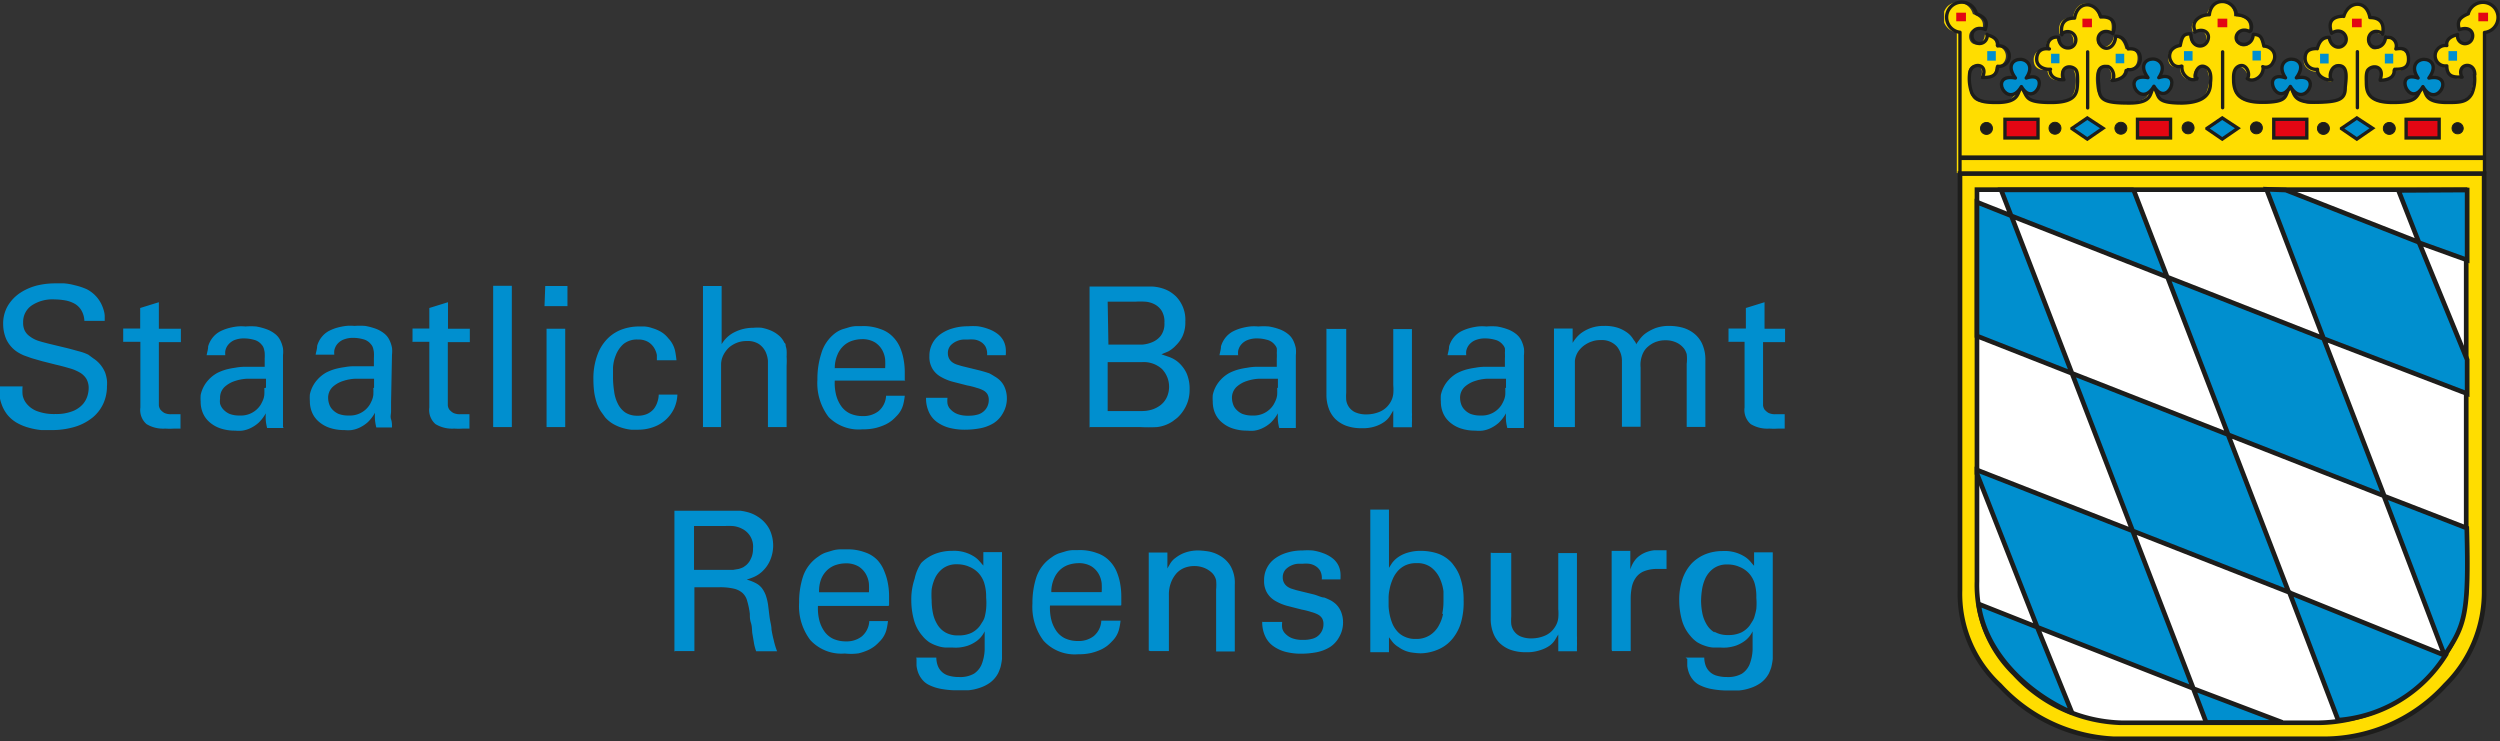 <?xml version="1.0" encoding="UTF-8"?>
<svg xmlns="http://www.w3.org/2000/svg" viewBox="0 0 133.93 39.7">
  <rect x="0" y="0" width="133.93" height="39.7" fill="#333333" stroke="none"/>
  <defs>
    <clipPath id="clip-path">
      <rect x="104.15" y="0.01" width="29.78" height="39.68" fill="none"></rect>
    </clipPath>
  </defs>
  <title>Zeichenfläche 1</title>
  <path d="M37.18,28.18h1.65a3.34,3.34,0,0,1,.41,0,1.29,1.29,0,0,1,.5.14,1.06,1.06,0,0,1,.6,1.07,1.22,1.22,0,0,1-.06.41,1.57,1.57,0,0,1-.14.29,1.08,1.08,0,0,1-.17.19l-.14.1a1.28,1.28,0,0,1-.26.1l-.3.05-.28,0H37.18V28.18Zm-1,6.7H37.2V31.46h1.32a3.31,3.31,0,0,1,.77.07,1.08,1.08,0,0,1,.48.23.88.88,0,0,1,.26.44,4.23,4.23,0,0,1,.14.68c0,.15,0,.31.06.49s.05.36.07.54l.09.53a2.44,2.44,0,0,0,.12.45h1.12a4,4,0,0,1-.18-.6,5.78,5.78,0,0,1-.12-.57c0-.19-.06-.38-.09-.58s-.05-.41-.08-.63a2.7,2.7,0,0,0-.13-.6,1.45,1.45,0,0,0-.22-.41,1,1,0,0,0-.34-.27,2.31,2.31,0,0,0-.47-.18,3.54,3.54,0,0,0,.41-.15,1.58,1.58,0,0,0,.48-.34,1.73,1.73,0,0,0,.39-.6,2,2,0,0,0,.14-.74,2,2,0,0,0-.2-.87,1.75,1.75,0,0,0-.64-.68,1.85,1.85,0,0,0-.45-.21,2.73,2.73,0,0,0-.48-.1l-.45,0H36.13V34.9Zm7.7-3.15A1.8,1.8,0,0,1,44,31a1.34,1.34,0,0,1,.34-.48,1.24,1.24,0,0,1,.46-.26,1.73,1.73,0,0,1,.49-.08,1.31,1.31,0,0,1,.71.17,1.17,1.17,0,0,1,.39.41,1.32,1.32,0,0,1,.16.51,4.21,4.21,0,0,1,0,.46H43.85Zm3.75.69v-.51a3.72,3.72,0,0,0-.06-.64,3,3,0,0,0-.19-.65A1.85,1.85,0,0,0,47,30a1.63,1.63,0,0,0-.66-.41,2.63,2.63,0,0,0-1-.16H45a1.63,1.63,0,0,0-.36.05l-.4.12a1.47,1.47,0,0,0-.39.21,2.1,2.1,0,0,0-.83,1.07,4.44,4.44,0,0,0-.21,1.41,3,3,0,0,0,.6,2,2.26,2.26,0,0,0,1.85.72A2.91,2.91,0,0,0,46,35a2.86,2.86,0,0,0,.52-.18,1.81,1.81,0,0,0,.37-.23,2.54,2.54,0,0,0,.23-.22,1.37,1.37,0,0,0,.36-.6,3.16,3.16,0,0,0,.09-.5h-1a1.15,1.15,0,0,1-.41.83,1.31,1.31,0,0,1-.83.26,1.65,1.65,0,0,1-.7-.14,1.21,1.21,0,0,1-.47-.4,1.83,1.83,0,0,1-.27-.6,2.62,2.62,0,0,1-.07-.76H47.6Zm3,1.45a1.21,1.21,0,0,1-.44-.46,1.86,1.86,0,0,1-.22-.61,3.55,3.55,0,0,1-.06-.64,4.4,4.4,0,0,1,0-.58,2.29,2.29,0,0,1,.19-.63,1.4,1.4,0,0,1,.43-.51,1.23,1.23,0,0,1,.75-.21,1.56,1.56,0,0,1,.64.13,1.39,1.39,0,0,1,.5.34,1.44,1.44,0,0,1,.3.51,2.48,2.48,0,0,1,.11.8,3.52,3.52,0,0,1,0,.6,3.14,3.14,0,0,1-.07.41.91.91,0,0,1-.12.28l-.14.22a1.27,1.27,0,0,1-.45.38,1.57,1.57,0,0,1-.71.14,1.32,1.32,0,0,1-.73-.18ZM49.1,35.29c0,.12,0,.24,0,.37a1.62,1.62,0,0,0,.09.38,1.31,1.31,0,0,0,.21.36,1.06,1.06,0,0,0,.38.3,2.42,2.42,0,0,0,.61.2,4.44,4.44,0,0,0,.89.08l.59,0a2.55,2.55,0,0,0,.61-.13,2,2,0,0,0,.56-.28,1.5,1.5,0,0,0,.43-.5,2.52,2.52,0,0,0,.13-.33,3.53,3.53,0,0,0,.08-.44c0-.17,0-.37,0-.6s0-.5,0-.82v-3.3l0-1h-1v.72l-.21-.24a1.37,1.37,0,0,0-.31-.26,2,2,0,0,0-1.15-.29,2.53,2.53,0,0,0-.91.16,2.17,2.17,0,0,0-.75.49A2.36,2.36,0,0,0,49,31a3.43,3.43,0,0,0-.18,1.17,4,4,0,0,0,.13,1,2.16,2.16,0,0,0,.47.9,1.68,1.68,0,0,0,.37.34,2,2,0,0,0,.42.19,1.65,1.65,0,0,0,.43.09l.39,0a2.38,2.38,0,0,0,.34,0,2.29,2.29,0,0,0,.48-.1,1.88,1.88,0,0,0,.5-.27,1.34,1.34,0,0,0,.4-.5c0,.36,0,.68,0,1a2.44,2.44,0,0,1-.16.77,1.12,1.12,0,0,1-.41.5,1.51,1.51,0,0,1-.8.18,1.93,1.93,0,0,1-.58-.08.87.87,0,0,1-.57-.55,1.35,1.35,0,0,1-.07-.41H49.08Zm7.22-3.56a1.8,1.8,0,0,1,.15-.74,1.34,1.34,0,0,1,.34-.48,1.24,1.24,0,0,1,.46-.26,1.73,1.73,0,0,1,.49-.08,1.31,1.31,0,0,1,.71.17,1.17,1.17,0,0,1,.39.41,1.32,1.32,0,0,1,.16.51,4.21,4.21,0,0,1,0,.46H56.32Zm3.75.69v-.51a3.72,3.72,0,0,0-.06-.64,3,3,0,0,0-.19-.65,1.85,1.85,0,0,0-.39-.58,1.63,1.63,0,0,0-.66-.41,2.63,2.63,0,0,0-1-.16H57.5a1.63,1.63,0,0,0-.36.05l-.4.12a1.47,1.47,0,0,0-.39.21,2.1,2.1,0,0,0-.83,1.07,4.44,4.44,0,0,0-.21,1.41,3,3,0,0,0,.6,2,2.26,2.26,0,0,0,1.85.72,2.91,2.91,0,0,0,.7-.07,2.86,2.86,0,0,0,.52-.18,1.81,1.81,0,0,0,.37-.23,2.54,2.54,0,0,0,.23-.22,1.37,1.37,0,0,0,.36-.6,3.16,3.16,0,0,0,.09-.5H59a1.15,1.15,0,0,1-.41.83,1.31,1.31,0,0,1-.83.26,1.65,1.65,0,0,1-.7-.14,1.21,1.21,0,0,1-.47-.4,1.83,1.83,0,0,1-.27-.6,2.62,2.62,0,0,1-.07-.76h3.78Zm1.55,2.46h1v-3a1.78,1.78,0,0,1,.12-.69,1.57,1.57,0,0,1,.3-.49,1.17,1.17,0,0,1,.44-.29,1.49,1.49,0,0,1,1,0,1.34,1.34,0,0,1,.44.27.81.81,0,0,1,.23.41,2.54,2.54,0,0,1,0,.49V34.9h1V31.32a1.81,1.81,0,0,0-.23-1,1.57,1.57,0,0,0-.55-.54,1.84,1.84,0,0,0-.64-.24,4,4,0,0,0-.5-.05,2.13,2.13,0,0,0-.76.12,1.82,1.82,0,0,0-.5.28,1,1,0,0,0-.29.32l-.14.24v-.85h-1v5.25Zm6-1.57a1.75,1.75,0,0,0,.17.8,1.32,1.32,0,0,0,.46.53,2,2,0,0,0,.66.29,3.31,3.31,0,0,0,.77.09,4.51,4.51,0,0,0,.81-.07,2.19,2.19,0,0,0,.75-.28,1.46,1.46,0,0,0,.5-.54,1.54,1.54,0,0,0,.21-.8,1.52,1.52,0,0,0-.09-.51,1.17,1.17,0,0,0-.31-.47,1.44,1.44,0,0,0-.25-.18,3.36,3.36,0,0,0-.36-.16c-.15,0-.34-.11-.58-.17l-.9-.22-.23-.07a.88.88,0,0,1-.24-.11.58.58,0,0,1-.27-.49.62.62,0,0,1,.15-.44,1,1,0,0,1,.34-.23,1,1,0,0,1,.36-.08h.23a1.72,1.72,0,0,1,.31,0,.85.85,0,0,1,.34.11.75.75,0,0,1,.27.26.83.83,0,0,1,.09.47h1a2.3,2.3,0,0,0,0-.36,1.18,1.18,0,0,0-.12-.41,1.14,1.14,0,0,0-.34-.39,1.83,1.83,0,0,0-.48-.25,2.61,2.61,0,0,0-.55-.14,3.44,3.44,0,0,0-.54,0,2.75,2.75,0,0,0-.84.12,2.08,2.08,0,0,0-.65.32,1.41,1.41,0,0,0-.57,1.16,1.23,1.23,0,0,0,.16.67,1.21,1.21,0,0,0,.44.43,2.59,2.59,0,0,0,.65.27l.78.2a3.75,3.75,0,0,1,.51.13,1.59,1.59,0,0,1,.36.14.58.58,0,0,1,.21.2.61.61,0,0,1,.07.32.79.79,0,0,1-.17.49.77.77,0,0,1-.39.27,1.73,1.73,0,0,1-.54.07,1.57,1.57,0,0,1-.58-.09,1,1,0,0,1-.36-.24.6.6,0,0,1-.17-.31,1.22,1.22,0,0,1,0-.32h-1Zm9.69-.44a2.08,2.08,0,0,1-.24.66,1.4,1.4,0,0,1-.47.5,1.35,1.35,0,0,1-.75.2,1.32,1.32,0,0,1-.62-.13,1.11,1.11,0,0,1-.41-.32,1.43,1.43,0,0,1-.25-.43,2.92,2.92,0,0,1-.13-.46,3.35,3.35,0,0,1-.05-.4V32a2.18,2.18,0,0,1,.05-.42,2.35,2.35,0,0,1,.14-.48,1.61,1.61,0,0,1,.26-.46,1.28,1.28,0,0,1,.42-.34,1.34,1.34,0,0,1,.63-.13,1.21,1.21,0,0,1,.81.25,1.55,1.55,0,0,1,.44.58,2.38,2.38,0,0,1,.19.68c0,.23,0,.41,0,.54a3.27,3.27,0,0,1-.07.68ZM74.41,27.3h-1v6.64l0,1h1l0-.8.19.25a1.2,1.2,0,0,0,.33.28,1.57,1.57,0,0,0,.66.28,4.26,4.26,0,0,0,.51.05,2.5,2.5,0,0,0,1-.23,2,2,0,0,0,.81-.68,2.47,2.47,0,0,0,.35-.71,3.93,3.93,0,0,0,.15-1.21,4.06,4.06,0,0,0-.06-.75,3.47,3.47,0,0,0-.15-.56,2.13,2.13,0,0,0-.2-.4c-.07-.11-.14-.2-.2-.28a1.84,1.84,0,0,0-.82-.54,2.93,2.93,0,0,0-.85-.13,2.39,2.39,0,0,0-.76.11,1.79,1.79,0,0,0-.5.25,1.41,1.41,0,0,0-.3.3l-.16.25V27.29Zm5.45,2.31v3.54a2.09,2.09,0,0,0,.12.72,1.52,1.52,0,0,0,.35.57,1.69,1.69,0,0,0,.59.37,2.41,2.41,0,0,0,.85.13,2.09,2.09,0,0,0,.71-.1A1.79,1.79,0,0,0,83,34.6a1.1,1.1,0,0,0,.3-.31l.18-.3,0,.9h1v-.26a2.91,2.91,0,0,0,0-.3,2,2,0,0,0,0-.26V29.63h-1v3a2.75,2.75,0,0,1,0,.47,1.1,1.1,0,0,1-.19.51,1.18,1.18,0,0,1-.54.45,1.82,1.82,0,0,1-.7.14,1.43,1.43,0,0,1-.6-.11.84.84,0,0,1-.49-.66,2.8,2.8,0,0,1,0-.4V29.62h-1Zm6.5,5.27h1v-2.8a3.21,3.21,0,0,1,.06-.63,1.32,1.32,0,0,1,.22-.51,1,1,0,0,1,.44-.34,1.87,1.87,0,0,1,.72-.12h.29l.19,0v-1H89l-.39,0a1.82,1.82,0,0,0-.36.08,1.41,1.41,0,0,0-.37.18,1.18,1.18,0,0,0-.32.31,1.51,1.51,0,0,0-.22.46l0-1h-1c0,.18,0,.35,0,.53s0,.36,0,.54v4.22Zm5.49-1a1.21,1.21,0,0,1-.44-.46,1.86,1.86,0,0,1-.22-.61,3.55,3.55,0,0,1-.06-.64,4.4,4.4,0,0,1,.05-.58,2.29,2.29,0,0,1,.19-.63,1.4,1.4,0,0,1,.43-.51,1.23,1.23,0,0,1,.75-.21,1.56,1.56,0,0,1,.64.13,1.39,1.39,0,0,1,.5.34,1.44,1.44,0,0,1,.3.51,2.52,2.52,0,0,1,.1.8,3.52,3.52,0,0,1,0,.6A3.14,3.14,0,0,1,94,33a.91.91,0,0,1-.12.28l-.14.22a1.27,1.27,0,0,1-.45.38,1.57,1.57,0,0,1-.71.14,1.37,1.37,0,0,1-.74-.18Zm-1.46,1.42c0,.12,0,.24,0,.37a1.62,1.62,0,0,0,.09.38,1.31,1.31,0,0,0,.21.36,1.06,1.06,0,0,0,.38.3,2.42,2.42,0,0,0,.61.2,4.44,4.44,0,0,0,.89.08l.59,0a2.55,2.55,0,0,0,.61-.13,2,2,0,0,0,.56-.28,1.5,1.5,0,0,0,.43-.5,2.52,2.52,0,0,0,.13-.33,3.53,3.53,0,0,0,.08-.44c0-.17,0-.37,0-.6s0-.5,0-.82v-3.3l0-1h-1v.72c-.07-.07-.13-.15-.21-.24a1.37,1.37,0,0,0-.31-.26,2,2,0,0,0-1.15-.29,2.53,2.53,0,0,0-.91.16,2.17,2.17,0,0,0-.75.49,2.36,2.36,0,0,0-.5.83,3.43,3.43,0,0,0-.18,1.17,4,4,0,0,0,.13,1,2.16,2.16,0,0,0,.47.9,1.68,1.68,0,0,0,.37.34,2,2,0,0,0,.42.19,1.65,1.65,0,0,0,.43.09l.39,0a2.38,2.38,0,0,0,.34,0,2.29,2.29,0,0,0,.48-.1,1.88,1.88,0,0,0,.5-.27,1.34,1.34,0,0,0,.4-.5c0,.36,0,.68,0,1a2.44,2.44,0,0,1-.16.77,1.12,1.12,0,0,1-.41.5,1.51,1.51,0,0,1-.8.18,1.93,1.93,0,0,1-.58-.08.87.87,0,0,1-.57-.55,1.35,1.35,0,0,1-.07-.41h-1ZM0,20.66c0,.09,0,.2,0,.32a1.73,1.73,0,0,0,0,.38,2.41,2.41,0,0,0,.13.41,1.91,1.91,0,0,0,.25.43,1.84,1.84,0,0,0,.54.46,2.76,2.76,0,0,0,.65.26,3.78,3.78,0,0,0,.64.12l.53,0a4.28,4.28,0,0,0,1.29-.18,2.8,2.8,0,0,0,.94-.5,2.08,2.08,0,0,0,.57-.75,2.24,2.24,0,0,0,.19-.93,1.73,1.73,0,0,0,0-.3,2.07,2.07,0,0,0-.09-.4A1.65,1.65,0,0,0,5,19.2L4.73,19a2.68,2.68,0,0,0-.39-.15l-.66-.18L2.6,18.41c-.23-.06-.43-.11-.6-.17A1.58,1.58,0,0,1,1.57,18a.81.81,0,0,1-.25-.3.94.94,0,0,1-.08-.43,1.06,1.06,0,0,1,.45-.9,2,2,0,0,1,1.23-.33,3.53,3.53,0,0,1,.56.05,1.64,1.64,0,0,1,.5.17,1,1,0,0,1,.37.35,1.2,1.2,0,0,1,.17.58H5.61c0-.08,0-.17,0-.27a1.28,1.28,0,0,0-.06-.32,2,2,0,0,0-.14-.35,1.77,1.77,0,0,0-.77-.76A3.5,3.5,0,0,0,4,15.28a3.11,3.11,0,0,0-.57-.1l-.46,0A4.22,4.22,0,0,0,2,15.29a3,3,0,0,0-.92.4,2.18,2.18,0,0,0-.66.69,1.88,1.88,0,0,0-.25,1,2.05,2.05,0,0,0,.16.78,1.65,1.65,0,0,0,.62.71,2.55,2.55,0,0,0,.33.17l.42.15.56.16.75.19c.27.06.51.13.72.19a2.33,2.33,0,0,1,.55.23,1,1,0,0,1,.35.34,1,1,0,0,1,.12.52,1.48,1.48,0,0,1-.06.37,1.24,1.24,0,0,1-.24.45,1.44,1.44,0,0,1-.54.38,2.41,2.41,0,0,1-.94.16,2.59,2.59,0,0,1-1-.16,1.3,1.3,0,0,1-.54-.39,1,1,0,0,1-.22-.48,2.68,2.68,0,0,1,0-.45H0Zm6.59-2.35h.93v3.52a1,1,0,0,0,.33.89,1.71,1.71,0,0,0,1,.24,3.54,3.54,0,0,0,.48,0l.34,0v-.77l-.19,0-.28,0a.84.84,0,0,1-.4-.07.91.91,0,0,1-.21-.18.49.49,0,0,1-.08-.23c0-.08,0-.16,0-.22V18.33H9.69v-.72H8.51V16.19l-1,.31v1.1H6.6v.72Zm7.57,2.48a3.25,3.25,0,0,1,0,.36,1,1,0,0,1-.07.28,2.1,2.1,0,0,1-.13.26,1.25,1.25,0,0,1-1.12.57,1.44,1.44,0,0,1-.55-.09,1,1,0,0,1-.33-.24.75.75,0,0,1-.17-.3,1,1,0,0,1,0-.28.8.8,0,0,1,.24-.62,1.49,1.49,0,0,1,.56-.32,2.41,2.41,0,0,1,.64-.12l.46,0h.3l.26,0c0,.18,0,.34,0,.48Zm1,2.09c0-.13,0-.27,0-.42s0-.28,0-.41,0-.23,0-.33v-.17l0-2.52a1.58,1.58,0,0,0,0-.37,1.64,1.64,0,0,0-.15-.44,1,1,0,0,0-.3-.35,1.61,1.61,0,0,0-.45-.24,3.05,3.05,0,0,0-.54-.14,3.66,3.66,0,0,0-.57,0,2.37,2.37,0,0,0-.45,0,3.4,3.4,0,0,0-.46.09,2.35,2.35,0,0,0-.44.17,1.25,1.25,0,0,0-.36.28,1.34,1.34,0,0,0-.29.53c0,.17-.06.33-.08.47h1a1,1,0,0,1,0-.23.78.78,0,0,1,.13-.3.91.91,0,0,1,.31-.26,1.35,1.35,0,0,1,.59-.11,1.92,1.92,0,0,1,.49.07.76.76,0,0,1,.43.27.52.52,0,0,1,.11.19,1.44,1.44,0,0,1,.05.24,2.73,2.73,0,0,1,0,.32v.43l-.38,0h-.72a2.8,2.8,0,0,0-.48.05,4,4,0,0,0-.5.1,2.75,2.75,0,0,0-.46.18,1.83,1.83,0,0,0-.47.37,1.71,1.71,0,0,0-.42.81,2.47,2.47,0,0,0,0,.36,1.54,1.54,0,0,0,.12.61,1.33,1.33,0,0,0,.36.49,1.72,1.72,0,0,0,.58.33,2.45,2.45,0,0,0,.8.12,1.63,1.63,0,0,0,.37,0,1.5,1.5,0,0,0,.43-.13,1.85,1.85,0,0,0,.44-.29,2.14,2.14,0,0,0,.39-.51,2.61,2.61,0,0,0,0,.4,2.66,2.66,0,0,0,.07.39h.89ZM20,20.79a3.25,3.25,0,0,1,0,.36,1,1,0,0,1-.07.28,2.1,2.1,0,0,1-.13.26,1.25,1.25,0,0,1-1.12.57,1.44,1.44,0,0,1-.55-.09,1,1,0,0,1-.33-.24.75.75,0,0,1-.17-.3,1,1,0,0,1-.05-.28.8.8,0,0,1,.24-.62,1.49,1.49,0,0,1,.56-.32,2.41,2.41,0,0,1,.64-.12l.46,0h.3l.26,0c0,.18,0,.34,0,.48Zm1,2.09c0-.13,0-.27-.05-.42s0-.28,0-.41,0-.23,0-.33v-.17L21,19a1.58,1.58,0,0,0,0-.37,1.64,1.64,0,0,0-.15-.44,1,1,0,0,0-.3-.35,1.61,1.61,0,0,0-.45-.24,3.05,3.05,0,0,0-.54-.14,3.66,3.66,0,0,0-.57,0,2.37,2.37,0,0,0-.45,0,3.4,3.4,0,0,0-.46.09,2.35,2.35,0,0,0-.44.17,1.25,1.25,0,0,0-.36.28,1.34,1.34,0,0,0-.29.53c0,.17-.06.33-.08.47h1a1,1,0,0,1,0-.23.78.78,0,0,1,.13-.3.86.86,0,0,1,.32-.26,1.35,1.35,0,0,1,.59-.11,1.92,1.92,0,0,1,.49.07.76.76,0,0,1,.43.27.52.52,0,0,1,.11.19,1.44,1.44,0,0,1,.05.24,2.73,2.73,0,0,1,0,.32v.43l-.38,0h-.72a2.8,2.8,0,0,0-.48.05,4,4,0,0,0-.5.1,2.75,2.75,0,0,0-.46.18,1.83,1.83,0,0,0-.47.37,1.71,1.71,0,0,0-.42.81,2.47,2.47,0,0,0,0,.36,1.54,1.54,0,0,0,.12.61,1.33,1.33,0,0,0,.36.49,1.72,1.72,0,0,0,.58.33,2.45,2.45,0,0,0,.8.12,1.63,1.63,0,0,0,.37,0,1.5,1.5,0,0,0,.43-.13,1.85,1.85,0,0,0,.44-.29,2.14,2.14,0,0,0,.39-.51,2.61,2.61,0,0,0,0,.4,2.66,2.66,0,0,0,.07.39H21Zm1.05-4.57H23v3.52a1,1,0,0,0,.33.89,1.71,1.71,0,0,0,1,.24,3.54,3.54,0,0,0,.48,0l.34,0v-.77l-.19,0-.28,0a.84.84,0,0,1-.4-.07.91.91,0,0,1-.21-.18.49.49,0,0,1-.08-.23c0-.08,0-.16,0-.22V18.33h1.18v-.72H24V16.19l-1,.31v1.1H22.1v.72Zm4.37,4.57h1V15.31h-1Zm2.86,0h1V17.61h-1Zm-.11-6.48H30.4V15.32H29.21Zm7.07,2.9a4.59,4.59,0,0,0-.08-.53,1.42,1.42,0,0,0-.36-.65,1.46,1.46,0,0,0-.4-.35,2.16,2.16,0,0,0-.45-.19,1.57,1.57,0,0,0-.43-.09l-.33,0a2.67,2.67,0,0,0-.82.14,2.11,2.11,0,0,0-.77.46,2.37,2.37,0,0,0-.58.88,3.63,3.63,0,0,0-.23,1.37,5.08,5.08,0,0,0,.05.72,3.52,3.52,0,0,0,.14.56,2.06,2.06,0,0,0,.21.42l.23.32a1.78,1.78,0,0,0,.46.37,2.34,2.34,0,0,0,.48.2,2.56,2.56,0,0,0,.45.09l.35,0a2.41,2.41,0,0,0,.87-.15,1.94,1.94,0,0,0,1.09-1,2,2,0,0,0,.17-.73h-1a1.34,1.34,0,0,1-.07.39,1.18,1.18,0,0,1-.19.37,1,1,0,0,1-.35.27,1.19,1.19,0,0,1-.53.1,1.16,1.16,0,0,1-.65-.17,1.23,1.23,0,0,1-.4-.47,2,2,0,0,1-.2-.67,4.93,4.93,0,0,1-.06-.78c0-.1,0-.26,0-.48a2.08,2.08,0,0,1,.15-.67,1.55,1.55,0,0,1,.4-.59,1.14,1.14,0,0,1,.79-.25,1,1,0,0,1,.56.14.94.94,0,0,1,.31.32,1.12,1.12,0,0,1,.14.37c0,.12,0,.22,0,.28h1Zm1.39,3.58h1V20.09c0-.16,0-.35,0-.57a1.15,1.15,0,0,1,.15-.55,1.44,1.44,0,0,1,.15-.22,1.12,1.12,0,0,1,.25-.23,1.51,1.51,0,0,1,.36-.18,1.43,1.43,0,0,1,.48-.07,1.09,1.09,0,0,1,.65.17,1.07,1.07,0,0,1,.34.4,1.43,1.43,0,0,1,.13.49c0,.17,0,.31,0,.43v3.12h1v-3.3a3.4,3.4,0,0,0,0-.48,2.66,2.66,0,0,0,0-.34,1.14,1.14,0,0,0-.05-.23c0-.06,0-.12-.07-.17a1.13,1.13,0,0,0-.31-.4,1.7,1.7,0,0,0-.43-.26,2.54,2.54,0,0,0-.47-.14,2.42,2.42,0,0,0-.45,0,2.24,2.24,0,0,0-1,.23,1.63,1.63,0,0,0-.7.65V15.32h-1v7.57Zm7.09-3.15a1.8,1.8,0,0,1,.15-.74,1.34,1.34,0,0,1,.34-.48,1.24,1.24,0,0,1,.46-.26,1.73,1.73,0,0,1,.49-.08,1.31,1.31,0,0,1,.71.17,1.17,1.17,0,0,1,.39.41,1.32,1.32,0,0,1,.16.51,4.21,4.21,0,0,1,0,.46H44.76Zm3.75.69v-.51a3.72,3.72,0,0,0-.06-.64,3,3,0,0,0-.19-.65,1.85,1.85,0,0,0-.39-.58,1.63,1.63,0,0,0-.66-.41,2.63,2.63,0,0,0-1-.16h-.28a1.63,1.63,0,0,0-.36.05l-.4.12a1.47,1.47,0,0,0-.39.21A2.1,2.1,0,0,0,44,18.93a4.44,4.44,0,0,0-.21,1.41,3,3,0,0,0,.6,2A2.26,2.26,0,0,0,46.2,23a2.91,2.91,0,0,0,.7-.07,2.86,2.86,0,0,0,.52-.18,1.81,1.81,0,0,0,.37-.23,2.54,2.54,0,0,0,.23-.22,1.37,1.37,0,0,0,.36-.6,3.16,3.16,0,0,0,.09-.5h-1a1.15,1.15,0,0,1-.41.83,1.31,1.31,0,0,1-.83.26,1.65,1.65,0,0,1-.7-.14,1.21,1.21,0,0,1-.47-.4,1.83,1.83,0,0,1-.27-.6,2.62,2.62,0,0,1-.07-.76h3.78Zm1.14.89a1.75,1.75,0,0,0,.17.8,1.32,1.32,0,0,0,.46.53,2,2,0,0,0,.66.29,3.31,3.31,0,0,0,.77.09,4.51,4.51,0,0,0,.81-.07,2.19,2.19,0,0,0,.75-.28,1.46,1.46,0,0,0,.5-.54,1.54,1.54,0,0,0,.21-.8,1.52,1.52,0,0,0-.09-.51,1.17,1.17,0,0,0-.31-.47,1.44,1.44,0,0,0-.25-.18A3.36,3.36,0,0,0,53,20c-.15-.05-.34-.11-.58-.17l-.9-.22-.23-.07a.88.88,0,0,1-.24-.11.58.58,0,0,1-.27-.49.62.62,0,0,1,.15-.44,1,1,0,0,1,.34-.23,1,1,0,0,1,.36-.08h.23a1.89,1.89,0,0,1,.32,0,.85.85,0,0,1,.34.11.75.75,0,0,1,.27.26.83.83,0,0,1,.09.47h1a2.3,2.3,0,0,0,0-.36,1.18,1.18,0,0,0-.12-.41,1.14,1.14,0,0,0-.34-.39,1.83,1.83,0,0,0-.48-.25,2.61,2.61,0,0,0-.55-.14,3.44,3.44,0,0,0-.54,0,2.75,2.75,0,0,0-.84.12,2.08,2.08,0,0,0-.65.32,1.41,1.41,0,0,0-.57,1.16,1.23,1.23,0,0,0,.16.67,1.21,1.21,0,0,0,.44.43,2.59,2.59,0,0,0,.65.27l.78.2a3.75,3.75,0,0,1,.51.13,1.59,1.59,0,0,1,.36.14.58.58,0,0,1,.21.2.61.61,0,0,1,.07.32.79.79,0,0,1-.17.49.81.81,0,0,1-.39.27,1.73,1.73,0,0,1-.54.07,1.57,1.57,0,0,1-.58-.09,1,1,0,0,1-.36-.24.6.6,0,0,1-.17-.31,1.22,1.22,0,0,1,0-.32h-1Zm9.73-1.91h1.84a1.45,1.45,0,0,1,1.07.37,1.37,1.37,0,0,1,.26,1.51,1.17,1.17,0,0,1-.32.41,1.51,1.51,0,0,1-.47.25,1.81,1.81,0,0,1-.58.08h-1.8V19.4Zm0-3.24h1.51a4,4,0,0,1,.48,0,1.28,1.28,0,0,1,.5.13,1,1,0,0,1,.39.34,1.11,1.11,0,0,1,.16.66,1.07,1.07,0,0,1-.19.69,1.11,1.11,0,0,1-.46.35,1.73,1.73,0,0,1-.52.13l-.4,0H59.38Zm-1,6.72h2.76a8.51,8.51,0,0,0,.88,0,1.9,1.9,0,0,0,.83-.3l.25-.19a2.07,2.07,0,0,0,.56-.84,2,2,0,0,0,.11-.68,2.08,2.08,0,0,0-.17-.89,1.84,1.84,0,0,0-.41-.55,1.55,1.55,0,0,0-.5-.3l-.43-.15.36-.15A1.63,1.63,0,0,0,63,18.5a1.66,1.66,0,0,0,.35-.49,1.75,1.75,0,0,0,.15-.78A1.79,1.79,0,0,0,63,15.88a2,2,0,0,0-.37-.28,1.94,1.94,0,0,0-.42-.17,2.09,2.09,0,0,0-.5-.08l-.62,0H58.37v7.55Zm10.08-2.09a3.25,3.25,0,0,1,0,.36,1,1,0,0,1-.07.28,2.1,2.1,0,0,1-.13.26,1.25,1.25,0,0,1-1.12.57,1.44,1.44,0,0,1-.55-.09,1,1,0,0,1-.33-.24.75.75,0,0,1-.17-.3,1,1,0,0,1-.05-.28.8.8,0,0,1,.24-.62,1.49,1.49,0,0,1,.56-.32,2.41,2.41,0,0,1,.64-.12l.46,0h.3l.26,0c0,.18,0,.34,0,.48Zm1,2.09c0-.13,0-.27,0-.42s0-.28,0-.41,0-.23,0-.33v-.17l0-2.52a1.58,1.58,0,0,0,0-.37,1.64,1.64,0,0,0-.15-.44,1,1,0,0,0-.3-.35,1.61,1.61,0,0,0-.45-.24,3.05,3.05,0,0,0-.54-.14,3.66,3.66,0,0,0-.57,0,2.37,2.37,0,0,0-.45,0,3.4,3.4,0,0,0-.46.09,2.35,2.35,0,0,0-.44.17,1.25,1.25,0,0,0-.36.28,1.34,1.34,0,0,0-.29.53c0,.17-.06.33-.08.47h1a1,1,0,0,1,0-.23.78.78,0,0,1,.13-.3.86.86,0,0,1,.32-.26,1.35,1.35,0,0,1,.59-.11,1.92,1.92,0,0,1,.49.07.76.76,0,0,1,.43.27.52.52,0,0,1,.11.19,1.44,1.44,0,0,1,0,.24,2.73,2.73,0,0,1,0,.32v.43l-.38,0h-.72a2.8,2.8,0,0,0-.48.05,4,4,0,0,0-.5.1,2.75,2.75,0,0,0-.46.18,1.83,1.83,0,0,0-.47.37,1.71,1.71,0,0,0-.42.81,2.47,2.47,0,0,0,0,.36,1.54,1.54,0,0,0,.12.61,1.33,1.33,0,0,0,.36.49,1.72,1.72,0,0,0,.58.33,2.45,2.45,0,0,0,.8.12,1.63,1.63,0,0,0,.37,0,1.5,1.5,0,0,0,.43-.13,1.85,1.85,0,0,0,.44-.29,2.14,2.14,0,0,0,.39-.51,2.61,2.61,0,0,0,0,.4,2.66,2.66,0,0,0,.07.39h.89Zm1.64-5.27v3.54a2.09,2.09,0,0,0,.12.72,1.52,1.52,0,0,0,.35.57,1.69,1.69,0,0,0,.59.37,2.41,2.41,0,0,0,.85.13,2.09,2.09,0,0,0,.71-.1,1.79,1.79,0,0,0,.48-.24,1.1,1.1,0,0,0,.3-.31l.18-.3,0,.9h1v-.26a2.91,2.91,0,0,0,0-.3,2,2,0,0,0,0-.26V17.63h-1v3a2.75,2.75,0,0,1,0,.47,1.1,1.1,0,0,1-.19.51,1.18,1.18,0,0,1-.54.45,1.82,1.82,0,0,1-.7.14,1.43,1.43,0,0,1-.6-.11.84.84,0,0,1-.49-.66,2.8,2.8,0,0,1,0-.4V17.62h-1Zm9.58,3.18a3.25,3.25,0,0,1,0,.36,1,1,0,0,1-.07.28,2.1,2.1,0,0,1-.13.26,1.25,1.25,0,0,1-1.12.57,1.44,1.44,0,0,1-.55-.09,1,1,0,0,1-.33-.24.75.75,0,0,1-.17-.3,1,1,0,0,1-.05-.28.8.8,0,0,1,.24-.62,1.49,1.49,0,0,1,.56-.32,2.41,2.41,0,0,1,.64-.12l.46,0h.3l.26,0c0,.18,0,.34,0,.48Zm1,2.09c0-.13,0-.27,0-.42s0-.28,0-.41,0-.23,0-.33v-.17l0-2.52a1.58,1.58,0,0,0,0-.37,1.64,1.64,0,0,0-.15-.44,1,1,0,0,0-.3-.35,1.61,1.61,0,0,0-.45-.24,3.05,3.05,0,0,0-.54-.14,3.66,3.66,0,0,0-.57,0,2.37,2.37,0,0,0-.45,0,3.4,3.4,0,0,0-.46.09,2.35,2.35,0,0,0-.44.17,1.25,1.25,0,0,0-.36.28,1.34,1.34,0,0,0-.29.53c0,.17-.06.33-.08.47h1a1,1,0,0,1,0-.23.78.78,0,0,1,.13-.3.86.86,0,0,1,.32-.26,1.35,1.35,0,0,1,.59-.11,1.92,1.92,0,0,1,.49.07.76.76,0,0,1,.43.27.52.52,0,0,1,.11.19,1.44,1.44,0,0,1,0,.24,2.73,2.73,0,0,1,0,.32v.43l-.38,0h-.72a2.8,2.8,0,0,0-.48.05,4,4,0,0,0-.5.1,2.75,2.75,0,0,0-.46.18,1.83,1.83,0,0,0-.47.37,1.71,1.71,0,0,0-.42.81,2.47,2.47,0,0,0,0,.36,1.54,1.54,0,0,0,.12.61,1.33,1.33,0,0,0,.36.49,1.72,1.72,0,0,0,.58.33,2.45,2.45,0,0,0,.8.12,1.63,1.63,0,0,0,.37,0,1.5,1.5,0,0,0,.43-.13,1.85,1.85,0,0,0,.44-.29,2.14,2.14,0,0,0,.39-.51,2.61,2.61,0,0,0,0,.4,2.66,2.66,0,0,0,.07.39h.89Zm1.73,0h1v-3c0-.17,0-.35,0-.55a1.11,1.11,0,0,1,.34-.69,1.18,1.18,0,0,1,.24-.19,1.34,1.34,0,0,1,.34-.16,1.25,1.25,0,0,1,.45-.07,1.09,1.09,0,0,1,.87.33,1.22,1.22,0,0,1,.28.82v3.49h1V19.69a1.6,1.6,0,0,1,0-.3,1.65,1.65,0,0,1,.07-.32,1.2,1.2,0,0,1,.13-.28,1,1,0,0,1,.14-.17,1.54,1.54,0,0,1,.23-.18,1.26,1.26,0,0,1,.33-.15,1.35,1.35,0,0,1,.43-.06,1.33,1.33,0,0,1,.63.14,1.11,1.11,0,0,1,.38.32,1,1,0,0,1,.13.28,2.21,2.21,0,0,1,0,.52v3.38h1V19.33a2.06,2.06,0,0,0-.19-.95,1.53,1.53,0,0,0-.49-.57,1.77,1.77,0,0,0-.63-.28,2.81,2.81,0,0,0-.62-.07,2.11,2.11,0,0,0-.75.12,2.43,2.43,0,0,0-.51.27,1.47,1.47,0,0,0-.33.33c-.08.11-.15.2-.19.27,0-.1-.11-.2-.18-.32a1.17,1.17,0,0,0-.31-.32,1.87,1.87,0,0,0-.49-.25,2.24,2.24,0,0,0-.74-.1,2,2,0,0,0-1.27.42,1.87,1.87,0,0,0-.41.49V17.6h-1l0,.7v4.57Zm9.16-4.57h.93v3.52a1,1,0,0,0,.33.89,1.71,1.71,0,0,0,1,.24,3.54,3.54,0,0,0,.48,0l.34,0v-.77l-.19,0-.28,0a.84.84,0,0,1-.4-.07.91.91,0,0,1-.21-.18.49.49,0,0,1-.08-.23c0-.08,0-.16,0-.22V18.33h1.18v-.72H94.53V16.19l-1,.31v1.1h-.93v.72Z" fill="#008fcf"></path>
  <g clip-path="url(#clip-path)">
    <path d="M133.11,9.25V1.74C135,1,132.92-.77,132.33.57c-.12.28-.89.29-.55,1,0,0,.65-.22.69.31s-.76.66-.82,0c-.44-.06-.57.33-.55.6-.42,0-.53.19-.61.56-.05.2.32.68.58.53.05.5.63.75.82.57-.26-.58.4-.79.62-.39l0,.64c-.13.84-.38,1.14-1.3,1.14-1.17,0-1.19-.36-1.45-.82-.46.61-.09.79-1.85.81-1,0-1.11-.54-1.18-1.16a.65.65,0,0,1,.42-.77c.46,0,.47.41.36.74.48,0,.58-.22.74-.55.91.2,1-1.31.05-1.11,0,0,.19-.63-.52-.67.07.38-.5.86-.79.54-.41-.53,0-1,.58-.69.2-.6-.14-.88-.67-.87,0-.55-.25-.75-.63-.75s-.78.36-.74.64c-.94.06-.74.62-.65.89,0,0,.92-.35.74.46-.12.53-.85.42-.89-.24-.29,0-.51.25-.63.68-.42,0-.65.12-.68.6s.74.73.73.47c0,.51.91.79.73.58s.16-1,.66-.68c.23.24.12,1,.09,1.11-.09.53-.22.78-1.62.8a1.21,1.21,0,0,1-1.35-.83c-.22.61-.54.84-1.39.82s-1.46-.14-1.6-.77c0-.42-.1-1,.18-1.16s.67.38.57.71c.57,0,.76-.2.82-.7a.56.56,0,1,0,0-1.12c-.12-.38-.2-.66-.54-.63,0,.6-.51.75-.77.53-.43-.37-.06-1,.55-.66.14-.68-.29-.89-.8-.86a.65.65,0,0,0-.72-.73c-.36,0-.76.38-.71.71-.52,0-1,.35-.77.87.48-.25.79.07.71.48-.23.49-.85.36-.9-.32-.4,0-.47.13-.57.64a.88.88,0,0,0-.5.25.73.73,0,0,0,0,.63.49.49,0,0,0,.58.18.64.64,0,0,0,.76.71c-.19-.24.1-.93.56-.71a1.15,1.15,0,0,1,.21.93c-.1.44-.17,1-1.47,1-1.47.07-1.19-.39-1.56-.84-.39.37.08.73-1.43.83-.72,0-1.4-.09-1.54-.72,0,0-.28-1.48.49-1.22.31.14.37.61.23.72a.65.65,0,0,0,.77-.56c.34,0,.65-.08.69-.53s-.26-.59-.64-.56c-.11-.41-.29-.67-.63-.65-.09.5-.61.69-.83.41s.11-.9.69-.63c.09-.51,0-.95-.66-.88-.22-.85-1.2-1-1.39.06-.56,0-.83.3-.71.88.49-.3.81.1.73.51s-.81.29-.88-.32c-.53-.09-.62.38-.55.64a.55.55,0,0,0-.69.55c0,.52.41.57.74.54,0,.39.29.62.75.56-.21-.75.44-.85.66-.54a1.49,1.49,0,0,1,.1.72c-.06.5-.08,1-1.41,1s-1.24-.32-1.58-.82c-.36.33-.16.84-1.42.84-.76,0-1.12,0-1.26-.66l-.07-.79c-.13-.82,1-.73.65.1.35,0,.77.07.8-.59a.55.55,0,1,0,0-1.1c.08-.49-.59-.62-.58-.6a.6.6,0,0,1-.25.48c-.77.3-.84-1.11.11-.73.07-.29.12-.62-.5-.86a.83.83,0,0,0-1.29-.47.82.82,0,0,0,.43,1.45V9.27h28.14Z" fill="#fd0" fill-rule="evenodd"></path>
  </g>
  <path d="M132.2,10.18V31.43a6.49,6.49,0,0,1-1.53,4.19,8.49,8.49,0,0,1-7.1,3.13h-9a8.25,8.25,0,0,1-7-3.16,6.68,6.68,0,0,1-1.6-4.1V10.17H132.2ZM105,9.3V31.61a7.17,7.17,0,0,0,2.28,5.26c1.81,1.49,3.33,2.66,6,2.71h11.3A8.81,8.81,0,0,0,131,36.7a7,7,0,0,0,2.06-5.08V9.31H105Z" fill="#fd0" fill-rule="evenodd"></path>
  <g clip-path="url(#clip-path)">
    <path d="M133.08,9.3H105V31.61a6.69,6.69,0,0,0,2.14,5.11,8.84,8.84,0,0,0,6.12,2.86h11.3A8.81,8.81,0,0,0,131,36.7a7,7,0,0,0,2.08-5.06V9.31ZM105,8.45h28.13" fill="none" stroke="#1d1d1b" stroke-miterlimit="2.61" stroke-width="0.25"></path>
    <path d="M105.51,4a2.27,2.27,0,0,0,.13,1c.25.44.68.49,1.33.49,1.29,0,1.07-.58,1.33-.81.34.49.12.81,1.58.81s1.39-.6,1.42-1.12c0-.26,0-.54-.11-.65-.28-.28-.88-.15-.63.54m-4.35-.14c.35-.74-.66-.84-.7-.12m15-2.31c-.46-.25-.83.17-.68.48s.84.32.88-.32m.57.62c-.11-.49-.17-.6-.55-.63m.49,1.73a.42.42,0,0,0,.55-.23.56.56,0,0,0,0-.61.64.64,0,0,0-.48-.26m-.9,1.74c.29.24.9-.09.85-.63m6.27.68c.25-.69-.35-.82-.63-.54-.12.11-.12.38-.11.65,0,.52.06,1.12,1.42,1.12s1.24-.32,1.58-.81c.26.23,0,.81,1.33.81.65,0,1.08,0,1.33-.49a2,2,0,0,0,.13-1m-7.4-.47c.7-.13.51.75.48,1.17,0,.63-.34.77-1.63.78s-1.06-.58-1.32-.83c-.34.46,0,.83-1.51.83-1.32,0-1.48-.6-1.52-1.09,0-.25-.05-.64.23-.82.44-.26.69.4.51.63m4.75-.66c-.31.1-.4.63-.23.74m-.77-.54c0,.38.51.59.77.54M132.58,4c0-.75-1-.6-.7.12m-.23-2.26s-.65.11-.57.58a.55.55,0,1,0,0,1.09c0,.65.47.6.82.6m-.24-2.28a.41.41,0,0,0,.38.49c.62,0,.6-1.07-.29-.75-.08-.31-.14-.6.48-.85a.81.81,0,1,1,.87,1V9.29M125.56.87c-.51,0-.89.21-.66.87m2.74.09c.11-.58-.12-.89-.68-.89-.18-1-1.17-.88-1.4-.06M124.78,2c.07.52.57.69.83.35s-.13-.94-.7-.57m2.7,0c-.48-.29-.83.12-.69.51s.83.34.88-.31m-3.66.62c-.4,0-.65.12-.65.53a.58.58,0,0,0,.66.58m4.14,0c.32,0,.75,0,.74-.55s-.26-.6-.68-.54m0,0a.47.47,0,0,0-.27-.6.46.46,0,0,0-.26,0m-.31,2.28c.43,0,.77-.16.75-.53M124.76,2c-.34,0-.52.23-.62.61m-6.46,1.63c-.18-.23.07-.9.51-.63.28.17.26.57.23.82,0,.49-.2,1.06-1.52,1.09-1.51,0-1.17-.37-1.51-.83-.26.25,0,.83-1.32.83s-1.58-.16-1.63-.78c0-.42-.22-1.3.48-1.17m.23.73c.17-.11.09-.63-.23-.74m.23.75c.27,0,.75-.17.77-.54m-.72-2c.23-.66-.16-.9-.66-.86m0,0c-.23-.82-1.22-.94-1.4.06-.55,0-.78.31-.68.89m2.74-.05c-.57-.37-1,.16-.7.57s.77.16.83-.35m4.05-.15c0,.65.68.76.88.32s-.22-.73-.68-.48M110.29,2c0,.65.73.73.88.31a.44.44,0,0,0-.69-.51M114,3.73a.58.58,0,0,0,.66-.58c0-.4-.25-.57-.65-.53m-4.22,0c-.42-.06-.67.13-.68.54s.42.58.74.55M110.26,2a.46.46,0,0,0-.53.62m.09,1.12c0,.37.32.56.75.53m-4.37-.12c.35,0,.79,0,.82-.6a.55.55,0,1,0,0-1.09c.08-.48-.59-.6-.57-.58M105,9.32V1.73a.81.81,0,1,1,.88-1c.62.25.56.54.48.85-.89-.32-.91.78-.29.75a.41.41,0,0,0,.38-.49m14.13-.19c.18-.5-.25-.83-.77-.86a.77.77,0,0,0-.74-.71c-.67,0-.71.71-.71.71-.52,0-1,.37-.77.86m-3.62.9c-.1-.38-.28-.61-.62-.61m4-.13c-.38,0-.45.14-.55.63m0,0a.69.69,0,0,0-.48.26.56.56,0,0,0,0,.61.43.43,0,0,0,.55.23m.83.65c-.23.25-.86-.1-.81-.64m-5.05-.77v3m7.23-3V5.77m7.22-3v3" fill="none" stroke="#1d1d1b" stroke-linecap="round" stroke-linejoin="round" stroke-width="0.18"></path>
  </g>
  <path d="M107.41,6.39h1.77v1h-1.77Z" fill="#e30613" fill-rule="evenodd"></path>
  <path d="M107.41,6.39h1.77v1h-1.77Z" fill="none" stroke="#1d1d1b" stroke-miterlimit="2.61" stroke-width="0.18"></path>
  <path d="M121.81,6.39h1.77v1h-1.77Z" fill="#e30613" fill-rule="evenodd"></path>
  <path d="M121.81,6.39h1.77v1h-1.77Z" fill="none" stroke="#1d1d1b" stroke-miterlimit="2.61" stroke-width="0.18"></path>
  <path d="M114.51,6.39h1.77v1h-1.77Z" fill="#e30613" fill-rule="evenodd"></path>
  <path d="M114.51,6.39h1.77v1h-1.77Z" fill="none" stroke="#1d1d1b" stroke-miterlimit="2.61" stroke-width="0.18"></path>
  <path d="M128.9,6.39h1.77v1H128.9Z" fill="#e30613" fill-rule="evenodd"></path>
  <path d="M128.9,6.39h1.77v1H128.9Z" fill="none" stroke="#1d1d1b" stroke-miterlimit="2.61" stroke-width="0.18"></path>
  <path d="M125.44,6.88l.83-.56.84.55-.84.58Zm-7.2,0,.82-.56.84.54-.84.58Zm-7.24,0,.83-.56.84.55-.84.58Z" fill="#008fcf" fill-rule="evenodd"></path>
  <path d="M125.44,6.88l.82-.56.84.55-.84.58-.82-.56ZM111,6.88l.82-.56.84.55-.84.58L111,6.89Zm7.23,0,.82-.56.84.55-.84.58-.82-.56Z" fill="none" stroke="#1d1d1b" stroke-miterlimit="2.61" stroke-width="0.18"></path>
  <path d="M108.29,4.64c-.75,1.29-1.8-.75-.32-.46-.49-.66-.11-1,.26-1s.75.38.32,1C109.9,3.73,109,5.87,108.29,4.64Z" fill="#008fcf" fill-rule="evenodd"></path>
  <path d="M108.29,4.64c-.75,1.29-1.8-.75-.32-.46-.49-.66-.11-1,.26-1s.75.38.32,1c1.35-.45.46,1.69-.26.46Z" fill="none" stroke="#1d1d1b" stroke-linecap="round" stroke-linejoin="round" stroke-width="0.18"></path>
  <path d="M115.39,4.65c-.75,1.29-1.8-.75-.32-.46-.49-.66-.11-1,.26-1s.75.38.32,1C117,3.74,116.11,5.88,115.39,4.65Z" fill="#008fcf" fill-rule="evenodd"></path>
  <path d="M115.39,4.62c-.75,1.29-1.8-.75-.32-.46-.49-.66-.11-1,.26-1s.75.38.32,1c1.35-.45.46,1.69-.26.46Z" fill="none" stroke="#1d1d1b" stroke-linecap="round" stroke-linejoin="round" stroke-width="0.18"></path>
  <path d="M122.7,4.66c.75,1.29,1.8-.75.32-.46.49-.66.11-1-.26-1s-.75.38-.32,1C121.09,3.75,122,5.89,122.7,4.66Z" fill="#008fcf" fill-rule="evenodd"></path>
  <path d="M122.7,4.63c.75,1.29,1.8-.75.32-.46.49-.66.11-1-.26-1s-.75.38-.32,1c-1.35-.45-.46,1.69.26.46Z" fill="none" stroke="#1d1d1b" stroke-linecap="round" stroke-linejoin="round" stroke-width="0.18"></path>
  <path d="M129.8,4.64c.75,1.29,1.8-.75.32-.46.49-.66.11-1-.26-1s-.75.38-.32,1C128.19,3.73,129.08,5.87,129.8,4.64Z" fill="#008fcf" fill-rule="evenodd"></path>
  <path d="M129.8,4.64c.75,1.29,1.8-.75.32-.46.49-.66.11-1-.26-1s-.75.38-.32,1c-1.35-.45-.46,1.69.26.46Z" fill="none" stroke="#1d1d1b" stroke-linecap="round" stroke-linejoin="round" stroke-width="0.18"></path>
  <path d="M110.09,6.55a.32.32,0,1,1-.32.32A.32.32,0,0,1,110.09,6.55Z" fill="#1d1d1b" fill-rule="evenodd"></path>
  <path d="M110.09,6.55a.32.32,0,1,1-.32.32A.32.32,0,0,1,110.09,6.55Z" fill="none" stroke="#1d1d1b" stroke-miterlimit="2.61" stroke-width="0.05"></path>
  <path d="M113.62,6.55a.32.32,0,0,1,.32.32.32.32,0,1,1-.32-.32Z" fill="#1d1d1b" fill-rule="evenodd"></path>
  <path d="M113.62,6.55a.32.32,0,0,1,.32.32.32.32,0,1,1-.32-.32Z" fill="none" stroke="#1d1d1b" stroke-miterlimit="2.61" stroke-width="0.05"></path>
  <path d="M117.22,6.53a.32.32,0,0,1,.32.32.32.32,0,1,1-.32-.32Z" fill="#1d1d1b" fill-rule="evenodd"></path>
  <path d="M117.22,6.53a.32.32,0,0,1,.32.32.32.32,0,1,1-.32-.32Z" fill="none" stroke="#1d1d1b" stroke-miterlimit="2.61" stroke-width="0.05"></path>
  <path d="M120.88,6.53a.32.32,0,1,1-.32.32A.32.32,0,0,1,120.88,6.53Z" fill="#1d1d1b" fill-rule="evenodd"></path>
  <path d="M120.88,6.53a.32.32,0,1,1-.32.32A.32.32,0,0,1,120.88,6.53Z" fill="none" stroke="#1d1d1b" stroke-miterlimit="2.61" stroke-width="0.05"></path>
  <path d="M124.47,6.56a.32.32,0,0,1,.32.32.32.32,0,1,1-.32-.32Z" fill="#1d1d1b" fill-rule="evenodd"></path>
  <path d="M124.47,6.56a.32.32,0,0,1,.32.32.32.32,0,1,1-.32-.32Z" fill="none" stroke="#1d1d1b" stroke-miterlimit="2.61" stroke-width="0.05"></path>
  <path d="M128,6.56a.32.32,0,0,1,.32.32.32.32,0,1,1-.32-.32Z" fill="#1d1d1b" fill-rule="evenodd"></path>
  <path d="M128,6.56a.32.32,0,0,1,.32.32.32.32,0,1,1-.32-.32Z" fill="none" stroke="#1d1d1b" stroke-miterlimit="2.61" stroke-width="0.05"></path>
  <path d="M106.42,6.56a.32.32,0,0,1,.32.32.32.32,0,1,1-.32-.32Z" fill="#1d1d1b" fill-rule="evenodd"></path>
  <path d="M106.42,6.56a.32.32,0,0,1,.32.32.32.32,0,1,1-.32-.32Z" fill="none" stroke="#1d1d1b" stroke-miterlimit="2.61" stroke-width="0.05"></path>
  <path d="M131.66,6.57a.31.31,0,0,1,.3.32.3.3,0,1,1-.3-.32Z" fill="#1d1d1b" fill-rule="evenodd"></path>
  <path d="M131.66,6.57a.31.31,0,0,1,.3.32.3.3,0,1,1-.3-.32Z" fill="none" stroke="#1d1d1b" stroke-linecap="round" stroke-linejoin="round" stroke-width="0.05"></path>
  <path d="M111.56,1h.51v.46h-.51Zm7.24,0h.52v.46h-.52ZM126,1h.52v.46H126Z" fill="#e30613" fill-rule="evenodd"></path>
  <path d="M113.34,2.88h.46v.51h-.46Zm-3.46,0h.45v.51h-.45Z" fill="#008fcf" fill-rule="evenodd"></path>
  <path d="M104.8.68h.52v.46h-.52Z" fill="#e30613" fill-rule="evenodd"></path>
  <path d="M106.46,2.74h.46v.51h-.46Zm10.54,0h.46v.51H117Zm14.63,0h-.46v.51h.46Zm-3.42.14h-.45V3.4h.45Zm-3.46,0h-.46V3.4h.46Z" fill="#008fcf" fill-rule="evenodd"></path>
  <path d="M133.29.68h-.52v.46h.52Z" fill="#e30613" fill-rule="evenodd"></path>
  <path d="M121.12,2.72h-.45v.52h.45Z" fill="#008fcf" fill-rule="evenodd"></path>
  <path d="M132.18,10.16H105.91v21a6.6,6.6,0,0,0,2,4.93,8.07,8.07,0,0,0,5.72,2.63h10.62a8.31,8.31,0,0,0,6-2.72,6.74,6.74,0,0,0,1.87-4.76V10.17Z" fill="#fff"></path>
  <path d="M132.18,10.16H105.91v21a6.6,6.6,0,0,0,2,4.93,8.07,8.07,0,0,0,5.72,2.63h10.62a8.31,8.31,0,0,0,6-2.72,6.74,6.74,0,0,0,1.87-4.76V10.17Z" fill="none" stroke="#1d1d1b" stroke-miterlimit="2.61" stroke-width="0.25"></path>
  <path d="M132.17,10.18v3.75L129.59,13l-1.1-2.8Zm-9.72,0,7.14,2.8,2.58,6.29v1.82l-7.69-2.95-3.06-8Zm-6.33,4.67,8.36,3.28,3.25,8.44-8.36-3.28ZM111,20l8.36,3.28,3.25,8.44-8.36-3.28Zm-5.09,5.18,8.34,3.26,3.25,8.44-8.36-3.28-3.23-8.22Zm.07,7.17,3.16,1.25L111,38.18C108.64,37.16,106.35,35,106,32.36Zm11.52,4.54,4.77,1.81h-4.08Zm5.1-5.16L131,35.12a7.48,7.48,0,0,1-5.74,3.46l-2.61-6.84Zm5.11-5.16,4.44,1.72c.12,4.61-.09,5.19-1.19,6.82Zm-13.41-16.4,1.8,4.67-8.36-3.28-.54-1.39h7.1Zm-8.39.66,1.84.73L111,20l-5.09-2Z" fill="#008fcf" fill-rule="evenodd"></path>
  <path d="M132.17,10.18v3.75L129.59,13l-1.1-2.8Zm-9.72,0,7.14,2.8,2.58,6.29v1.82l-7.69-2.95-3.06-8Zm-6.33,4.67,8.36,3.28,3.25,8.44-8.36-3.28ZM111,20l8.36,3.28,3.25,8.44-8.36-3.28Zm-5.09,5.18,8.34,3.26,3.25,8.44-8.36-3.28-3.23-8.22Zm.07,7.17,3.16,1.25L111,38.18C108.64,37.16,106.35,35,106,32.36Zm11.52,4.54,4.77,1.81h-4.08Zm5.1-5.16L131,35.12a7.48,7.48,0,0,1-5.74,3.46l-2.61-6.84Zm5.11-5.16,4.44,1.72c.12,4.61-.09,5.19-1.19,6.82Zm-13.41-16.4,1.8,4.67-8.36-3.28-.54-1.39h7.1Zm-8.39.66,1.84.73L111,20l-5.09-2Z" fill="none" stroke="#1d1d1b" stroke-miterlimit="2.61" stroke-width="0.25"></path>
</svg>
